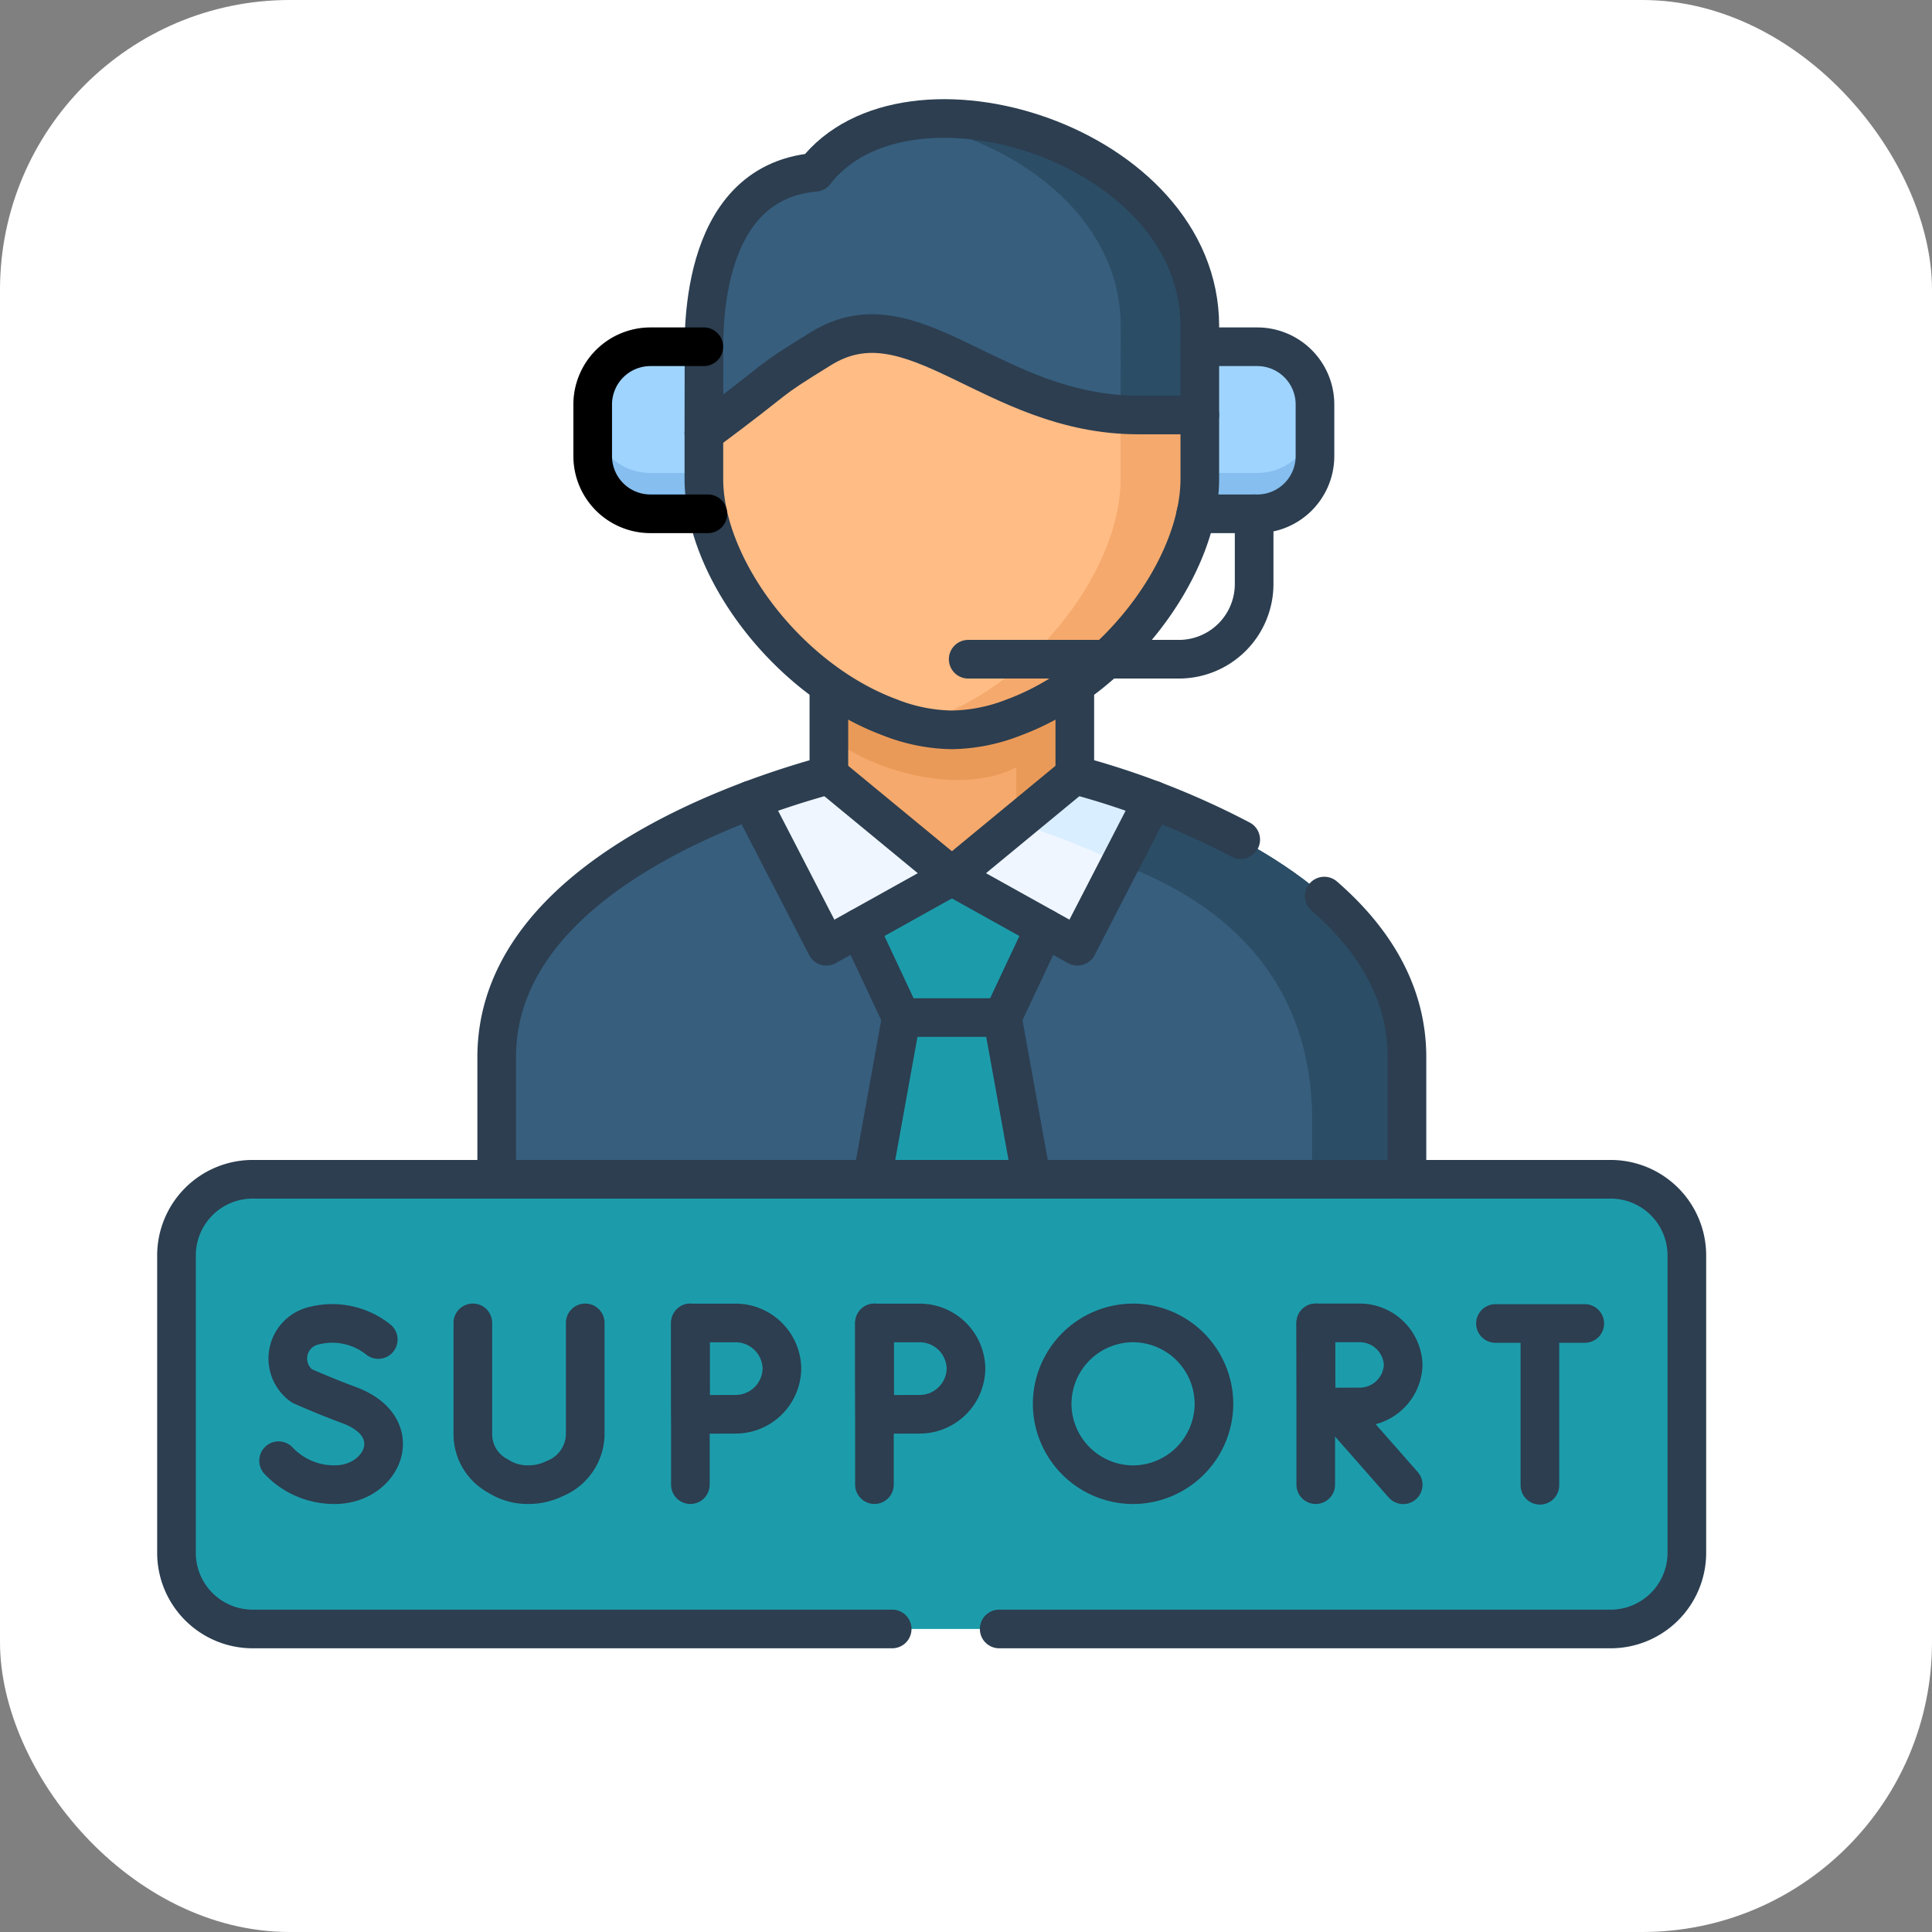 <svg xmlns="http://www.w3.org/2000/svg" xmlns:xlink="http://www.w3.org/1999/xlink" width="100" height="100" viewBox="0 0 100 100">
  <rect x="0" y="0" width="100" height="100" fill="#808080" stroke="none"/>
  <defs>
    <clipPath id="clip-path">
      <path id="Path_16542" data-name="Path 16542" d="M0-682.665H80.54v80.54H0Z" transform="translate(0 682.665)"/>
    </clipPath>
  </defs>
  <g id="Group_14063" data-name="Group 14063" transform="translate(-550 -1108)">
    <g id="Group_14061" data-name="Group 14061">
      <g id="Group_14059" data-name="Group 14059">
        <rect id="Rectangle_17361" data-name="Rectangle 17361" width="100" height="100" rx="15" transform="translate(550 1108)" fill="#fff"/>
      </g>
    </g>
    <g id="svgexport-17_-_2023-10-01T120237.213" data-name="svgexport-17 - 2023-10-01T120237.213" transform="translate(557.954 1112.952)">
      <g id="Group_14062" data-name="Group 14062" transform="translate(0 0.002)" clip-path="url(#clip-path)">
        <path id="Path_16496" data-name="Path 16496" d="M-22.268,0a2.991,2.991,0,0,0-2.979,2.983V5.667a2.987,2.987,0,0,0,2.979,2.979h2.983c3.674-4.169,1.926-7.469-.21-8.646Z" transform="translate(47.969 12.994)" fill="#9fd4fe" fill-rule="evenodd"/>
        <path id="Path_16497" data-name="Path 16497" d="M-12.67-64.637h3.188A2.987,2.987,0,0,0-6.5-67.615V-70.3a2.988,2.988,0,0,0-2.978-2.983h-2.983c-2.305,1.053-2.675,6.836-.205,8.646" transform="translate(66.613 86.277)" fill="#9fd4fe" fill-rule="evenodd"/>
        <path id="Path_16498" data-name="Path 16498" d="M0-15.8a2.987,2.987,0,0,0,2.979,2.979H5.961a10.009,10.009,0,0,0,1.462-2.114H2.979A2.99,2.99,0,0,1,0-17.915Z" transform="translate(22.723 34.463)" fill="#85beef" fill-rule="evenodd"/>
        <path id="Path_16499" data-name="Path 16499" d="M-11.867-22.268h-1.587a4.057,4.057,0,0,0,1.382,2.114h3.188a2.987,2.987,0,0,0,2.978-2.979v-2.114a2.987,2.987,0,0,1-2.978,2.979h-2.983Z" transform="translate(66.015 41.795)" fill="#85beef" fill-rule="evenodd"/>
        <path id="Path_16500" data-name="Path 16500" d="M-72-12.2a9.19,9.19,0,0,1-3.264.66,9.193,9.193,0,0,1-3.268-.66,14.232,14.232,0,0,1-3.1-1.632v7.558l5.52,4.552h1.69l2.506-2.064,1.338-1.1L-68.9-6.274v-7.558A14.029,14.029,0,0,1-72-12.2" transform="translate(116.582 43.097)" fill="#f5a96c" fill-rule="evenodd"/>
        <path id="Path_16501" data-name="Path 16501" d="M-47.6-17.134a9.2,9.2,0,0,1-3.268-.66,14.232,14.232,0,0,1-3.1-1.632v3.781c1.311,1.467,6.412,3.411,9.7,1.717v4.463l3.027-4.071v-5.89a14.029,14.029,0,0,1-3.1,1.632,9.194,9.194,0,0,1-3.264.66" transform="translate(88.916 48.69)" fill="#ea9a58" fill-rule="evenodd"/>
        <path id="Path_16502" data-name="Path 16502" d="M-155.307-170.975l2.8-11.611-10.407-11.259a35.663,35.663,0,0,0-5.756,2.733c-3.126,1.882-5.85,4.379-6.915,7.589a9.332,9.332,0,0,0-.482,2.983v8.115c-.067,1.155.21,1.449,1.342,1.449h19.422Z" transform="translate(193.827 230.302)" fill="#375e7d" fill-rule="evenodd"/>
        <path id="Path_16503" data-name="Path 16503" d="M-176.1-99.472c0-6.862-7.183-11.062-13.153-13.305l-10.4,11.259,3.086,11.611h19.128c1.137,0,1.409-.294,1.342-1.449Z" transform="translate(240.975 149.234)" fill="#375e7d" fill-rule="evenodd"/>
        <path id="Path_16504" data-name="Path 16504" d="M-70.5-97.371l-2.1-11.611-2.613-1.413-2.617,1.413-2.1,11.611h9.43Z" transform="translate(116.53 156.698)" fill="#1c9cab" fill-rule="evenodd"/>
        <path id="Path_16505" data-name="Path 16505" d="M-22.133,0-24.75,1.413l-.343,1.913h3.562l1.757,9.7h2.354l-2.1-11.611Z" transform="translate(63.448 46.302)" fill="#1c9cab" fill-rule="evenodd"/>
        <path id="Path_16506" data-name="Path 16506" d="M-71.668-20l-4.793-2.675L-81.254-20l2.176,4.637h5.23Z" transform="translate(117.777 63.079)" fill="#1c9cab" fill-rule="evenodd"/>
        <path id="Path_16507" data-name="Path 16507" d="M-35.835,0l-4.793,2.675,1.052,2.243,1.748-.976,1.993-1.11L-33.6,4.084l1.5.834,1.057-2.243Z" transform="translate(77.15 40.403)" fill="#1c9cab" fill-rule="evenodd"/>
        <path id="Path_16508" data-name="Path 16508" d="M-77.8-39.235l-6.367-5.248q-2.05.554-4.04,1.3l3.91,7.567,1.7-.945Z" transform="translate(119.117 79.638)" fill="#eff6ff" fill-rule="evenodd"/>
        <path id="Path_16509" data-name="Path 16509" d="M-77.769-9.733q-1.987-.748-4.04-1.3l-6.363,5.248,4.793,2.675,1.7.945Z" transform="translate(129.487 46.19)" fill="#eff6ff" fill-rule="evenodd"/>
        <path id="Path_16510" data-name="Path 16510" d="M-52.735-9.733q-1.987-.748-4.04-1.3l-1.676,1.382-1.338,1.1c1.262.4,2.635.9,4.026,1.5.446.192.887.4,1.329.606Z" transform="translate(104.453 46.19)" fill="#d9eeff" fill-rule="evenodd"/>
        <path id="Path_16511" data-name="Path 16511" d="M-111.036-99.472c0-6.862-7.183-11.062-13.153-13.305l-1.7,3.291c5.97,2.243,9.947,6.443,9.947,13.305v6.274h3.563c1.137,0,1.409-.294,1.342-1.449Z" transform="translate(175.907 149.234)" fill="#2b4d66" fill-rule="evenodd"/>
        <path id="Path_16512" data-name="Path 16512" d="M-191.9-76.532v-3.3c-1.779-4.058-20.484-13.814-25.669.941v2.363c0,4.606,4.33,10.385,9.622,12.347a9.047,9.047,0,0,0,3.215.647,9.083,9.083,0,0,0,3.215-.647c5.288-1.962,9.618-7.74,9.618-12.347" transform="translate(246.053 96.362)" fill="#ffbc85" fill-rule="evenodd"/>
        <path id="Path_16513" data-name="Path 16513" d="M-191.926-80.293c0-9.422-15.169-14.121-19.917-7.955-6.2.548-5.747,8.8-5.747,9.89l0,2.671v.941c4.383-3.255,2.93-2.439,6.06-4.374,4.78-2.952,8.842,3.433,16.422,3.433h3.188Z" transform="translate(246.074 92.212)" fill="#375e7d" fill-rule="evenodd"/>
        <path id="Path_16514" data-name="Path 16514" d="M-62.167-112.706a16.66,16.66,0,0,0,5.609-6.67,10.106,10.106,0,0,0,.959-4.071v-3.3c-1.293-1.106-2.7-1.605-4.1-.031v3.335c0,3.683-2.764,8.115-6.581,10.75a13.731,13.731,0,0,1-3.036,1.6,11.623,11.623,0,0,1-1.168.37,7.922,7.922,0,0,0,2.051.276,9.083,9.083,0,0,0,3.215-.647,13.966,13.966,0,0,0,3.05-1.605" transform="translate(109.747 143.278)" fill="#f5a96c" fill-rule="evenodd"/>
        <path id="Path_16515" data-name="Path 16515" d="M-83.1-114.477q.454.033.91.031H-79v-4.606c0-7.223-8.913-11.669-15.213-10.572,5.475.838,11.116,4.829,11.116,10.572Z" transform="translate(133.152 130.972)" fill="#2b4d66" fill-rule="evenodd"/>
        <path id="Path_16516" data-name="Path 16516" d="M-29.4,0h70.31a3.945,3.945,0,0,1,3.933,3.933v15.41a3.945,3.945,0,0,1-3.933,3.933H-29.4a3.945,3.945,0,0,1-3.933-3.933V3.933A3.945,3.945,0,0,1-29.4,0" transform="translate(34.516 56.085)" fill="#1c9cab" fill-rule="evenodd"/>
        <path id="Path_16517" data-name="Path 16517" d="M-73.368-144.608v-15.41A3.945,3.945,0,0,0-77.3-163.95h-5.881a3.945,3.945,0,0,1,3.933,3.933v15.41a3.945,3.945,0,0,1-3.933,3.933H-77.3a3.945,3.945,0,0,0,3.933-3.933" transform="translate(152.725 220.035)" fill="#1c9cab" fill-rule="evenodd"/>
        <path id="Path_16518" data-name="Path 16518" d="M0,0,1.516,8.369" transform="translate(43.928 47.716)" fill="none" stroke="#2c3e50" stroke-linecap="round" stroke-linejoin="round" stroke-miterlimit="10" stroke-width="2"/>
        <path id="Path_16519" data-name="Path 16519" d="M0,0H4.624" transform="translate(69.45 63.549)" fill="none" stroke="#2c3e50" stroke-linecap="round" stroke-linejoin="round" stroke-miterlimit="10" stroke-width="2"/>
        <path id="Path_16520" data-name="Path 16520" d="M0,0V8.106" transform="translate(71.751 63.817)" fill="none" stroke="#2c3e50" stroke-linecap="round" stroke-linejoin="round" stroke-miterlimit="10" stroke-width="2"/>
        <path id="Path_16521" data-name="Path 16521" d="M0,0,3.518,4" transform="translate(61.157 67.897)" fill="none" stroke="#2c3e50" stroke-linecap="round" stroke-linejoin="round" stroke-miterlimit="10" stroke-width="2"/>
        <path id="Path_16522" data-name="Path 16522" d="M0,0V8.374" transform="translate(60.149 63.518)" fill="none" stroke="#2c3e50" stroke-linecap="round" stroke-linejoin="round" stroke-miterlimit="10" stroke-width="2"/>
        <path id="Path_16523" data-name="Path 16523" d="M-33.834-16.268a2.254,2.254,0,0,1-2.3,2.176c-.615,0-2.207.009-2.207.009s-.009-1.579-.009-2.185c0-.495-.009-2.176-.009-2.176h2.225A2.257,2.257,0,0,1-33.834-16.268Z" transform="translate(98.509 81.962)" fill="none" stroke="#2c3e50" stroke-linecap="round" stroke-linejoin="round" stroke-miterlimit="10" stroke-width="2"/>
        <path id="Path_16524" data-name="Path 16524" d="M0,0V8.374" transform="translate(37.307 63.518)" fill="none" stroke="#2c3e50" stroke-linecap="round" stroke-linejoin="round" stroke-miterlimit="10" stroke-width="2"/>
        <path id="Path_16525" data-name="Path 16525" d="M-35.434-17.667A2.4,2.4,0,0,1-37.841-15.3c-.647,0-2.314.009-2.314.009s-.013-1.712-.013-2.372c0-.54,0-2.363,0-2.363h2.332A2.4,2.4,0,0,1-35.434-17.667Z" transform="translate(77.48 83.548)" fill="none" stroke="#2c3e50" stroke-linecap="round" stroke-linejoin="round" stroke-miterlimit="10" stroke-width="2"/>
        <path id="Path_16526" data-name="Path 16526" d="M-38.568-6.421a3.815,3.815,0,0,0-3.273-.727,1.743,1.743,0,0,0-.678,3.13s1.155.517,2.434.99c3.086,1.137,1.757,4.12-.727,4.12a3.947,3.947,0,0,1-2.916-1.24" transform="translate(50.193 70.8)" fill="none" stroke="#2c3e50" stroke-linecap="round" stroke-linejoin="round" stroke-miterlimit="10" stroke-width="2"/>
        <path id="Path_16527" data-name="Path 16527" d="M0,0V5.761A2.451,2.451,0,0,0,1.315,7.932a2.793,2.793,0,0,0,1.543.441A3.014,3.014,0,0,0,4.24,8.057a2.508,2.508,0,0,0,1.578-2.3V0" transform="translate(16.52 63.518)" fill="none" stroke="#2c3e50" stroke-linecap="round" stroke-linejoin="round" stroke-miterlimit="10" stroke-width="2"/>
        <path id="Path_16528" data-name="Path 16528" d="M0,0V8.374" transform="translate(27.779 63.518)" fill="none" stroke="#2c3e50" stroke-linecap="round" stroke-linejoin="round" stroke-miterlimit="10" stroke-width="2"/>
        <path id="Path_16529" data-name="Path 16529" d="M-35.434-17.667A2.4,2.4,0,0,1-37.841-15.3c-.647,0-2.319.009-2.319.009s-.009-1.712-.009-2.372c0-.54,0-2.363,0-2.363h2.332A2.4,2.4,0,0,1-35.434-17.667Z" transform="translate(67.952 83.548)" fill="none" stroke="#2c3e50" stroke-linecap="round" stroke-linejoin="round" stroke-miterlimit="10" stroke-width="2"/>
        <path id="Path_16530" data-name="Path 16530" d="M-62.6-31.3a4.2,4.2,0,0,0-4.187-4.187A4.2,4.2,0,0,0-70.974-31.3a4.2,4.2,0,0,0,4.187,4.187A4.2,4.2,0,0,0-62.6-31.3Z" transform="translate(117.48 99.007)" fill="none" stroke="#2c3e50" stroke-linecap="round" stroke-linejoin="round" stroke-miterlimit="10" stroke-width="2"/>
        <path id="Path_16531" data-name="Path 16531" d="M-71.668,0l-2.18,4.637h-5.23L-81.254,0" transform="translate(117.777 43.078)" fill="none" stroke="#2c3e50" stroke-linecap="round" stroke-linejoin="round" stroke-miterlimit="10" stroke-width="2"/>
        <path id="Path_16532" data-name="Path 16532" d="M-47.568,0l-6.363,5.248,6.5,3.621L-43.528,1.3" transform="translate(95.246 35.155)" fill="none" stroke="#2c3e50" stroke-linecap="round" stroke-linejoin="round" stroke-miterlimit="10" stroke-width="2"/>
        <path id="Path_16533" data-name="Path 16533" d="M-30.2,0l6.367,5.248-6.5,3.621L-34.241,1.3" transform="translate(65.15 35.155)" fill="none" stroke="#2c3e50" stroke-linecap="round" stroke-linejoin="round" stroke-miterlimit="10" stroke-width="2"/>
        <path id="Path_16534" data-name="Path 16534" d="M-276.939-174.009h-33.111a3.945,3.945,0,0,1-3.933-3.933v-15.41a3.945,3.945,0,0,1,3.933-3.933h70.31a3.945,3.945,0,0,1,3.933,3.933v15.41a3.945,3.945,0,0,1-3.933,3.933H-271.4" transform="translate(315.164 253.37)" fill="none" stroke="#2c3e50" stroke-linecap="round" stroke-linejoin="round" stroke-miterlimit="10" stroke-width="2"/>
        <path id="Path_16535" data-name="Path 16535" d="M-11.3,0l-1.512,8.369" transform="translate(49.999 47.716)" fill="none" stroke="#2c3e50" stroke-linecap="round" stroke-linejoin="round" stroke-miterlimit="10" stroke-width="2"/>
        <path id="Path_16536" data-name="Path 16536" d="M0-188.042v-6.323c0-8.539,11.129-12.962,17.193-14.607v-4.223M42.835-202.7c2.51,2.18,4.28,4.931,4.28,8.338v6.323M29.923-213.194v4.223a41.5,41.5,0,0,1,8.587,3.349" transform="translate(17.755 244.127)" fill="none" stroke="#2c3e50" stroke-linecap="round" stroke-linejoin="round" stroke-miterlimit="10" stroke-width="2"/>
        <path id="Path_16537" data-name="Path 16537" d="M-.023-121.761c4.383-3.255,2.929-2.439,6.06-4.374,4.78-2.952,8.842,3.433,16.422,3.433h3.188v-4.606c0-9.421-15.169-14.121-19.917-7.955-6.2.548-5.747,8.8-5.747,9.89Z" transform="translate(28.501 139.227)" fill="none" stroke="#2c3e50" stroke-linecap="round" stroke-linejoin="round" stroke-miterlimit="10" stroke-width="2"/>
        <path id="Path_16538" data-name="Path 16538" d="M0-7.033v2.363C0-.063,4.33,5.715,9.622,7.677a9.047,9.047,0,0,0,3.215.647,9.083,9.083,0,0,0,3.215-.647C21.34,5.715,25.669-.063,25.669-4.669v-3.3" transform="translate(28.479 24.499)" fill="none" stroke="#2c3e50" stroke-linecap="round" stroke-linejoin="round" stroke-miterlimit="10" stroke-width="2"/>
        <path id="Path_16539" data-name="Path 16539" d="M-1.534,0H1.449A2.988,2.988,0,0,1,4.428,2.983V5.667A2.987,2.987,0,0,1,1.449,8.646H-1.739" transform="translate(55.681 12.994)" fill="none" stroke="#2c3e50" stroke-linecap="round" stroke-linejoin="round" stroke-miterlimit="10" stroke-width="2"/>
        <path id="Path_16540" data-name="Path 16540" d="M-110.6,0V3.643a3.894,3.894,0,0,1-3.879,3.884H-125.4" transform="translate(167.56 21.64)" fill="none" stroke="#2c3e50" stroke-linecap="round" stroke-linejoin="round" stroke-miterlimit="10" stroke-width="2"/>
        <path id="Path_16541" data-name="Path 16541" d="M-43,0h-2.773a2.991,2.991,0,0,0-2.978,2.983V5.667a2.987,2.987,0,0,0,2.978,2.979h2.983" transform="translate(71.475 12.994)" fill="none" stroke="#000" stroke-linecap="round" stroke-linejoin="round" stroke-miterlimit="10" stroke-width="2"/>
      </g>
    </g>
  </g>
</svg>
